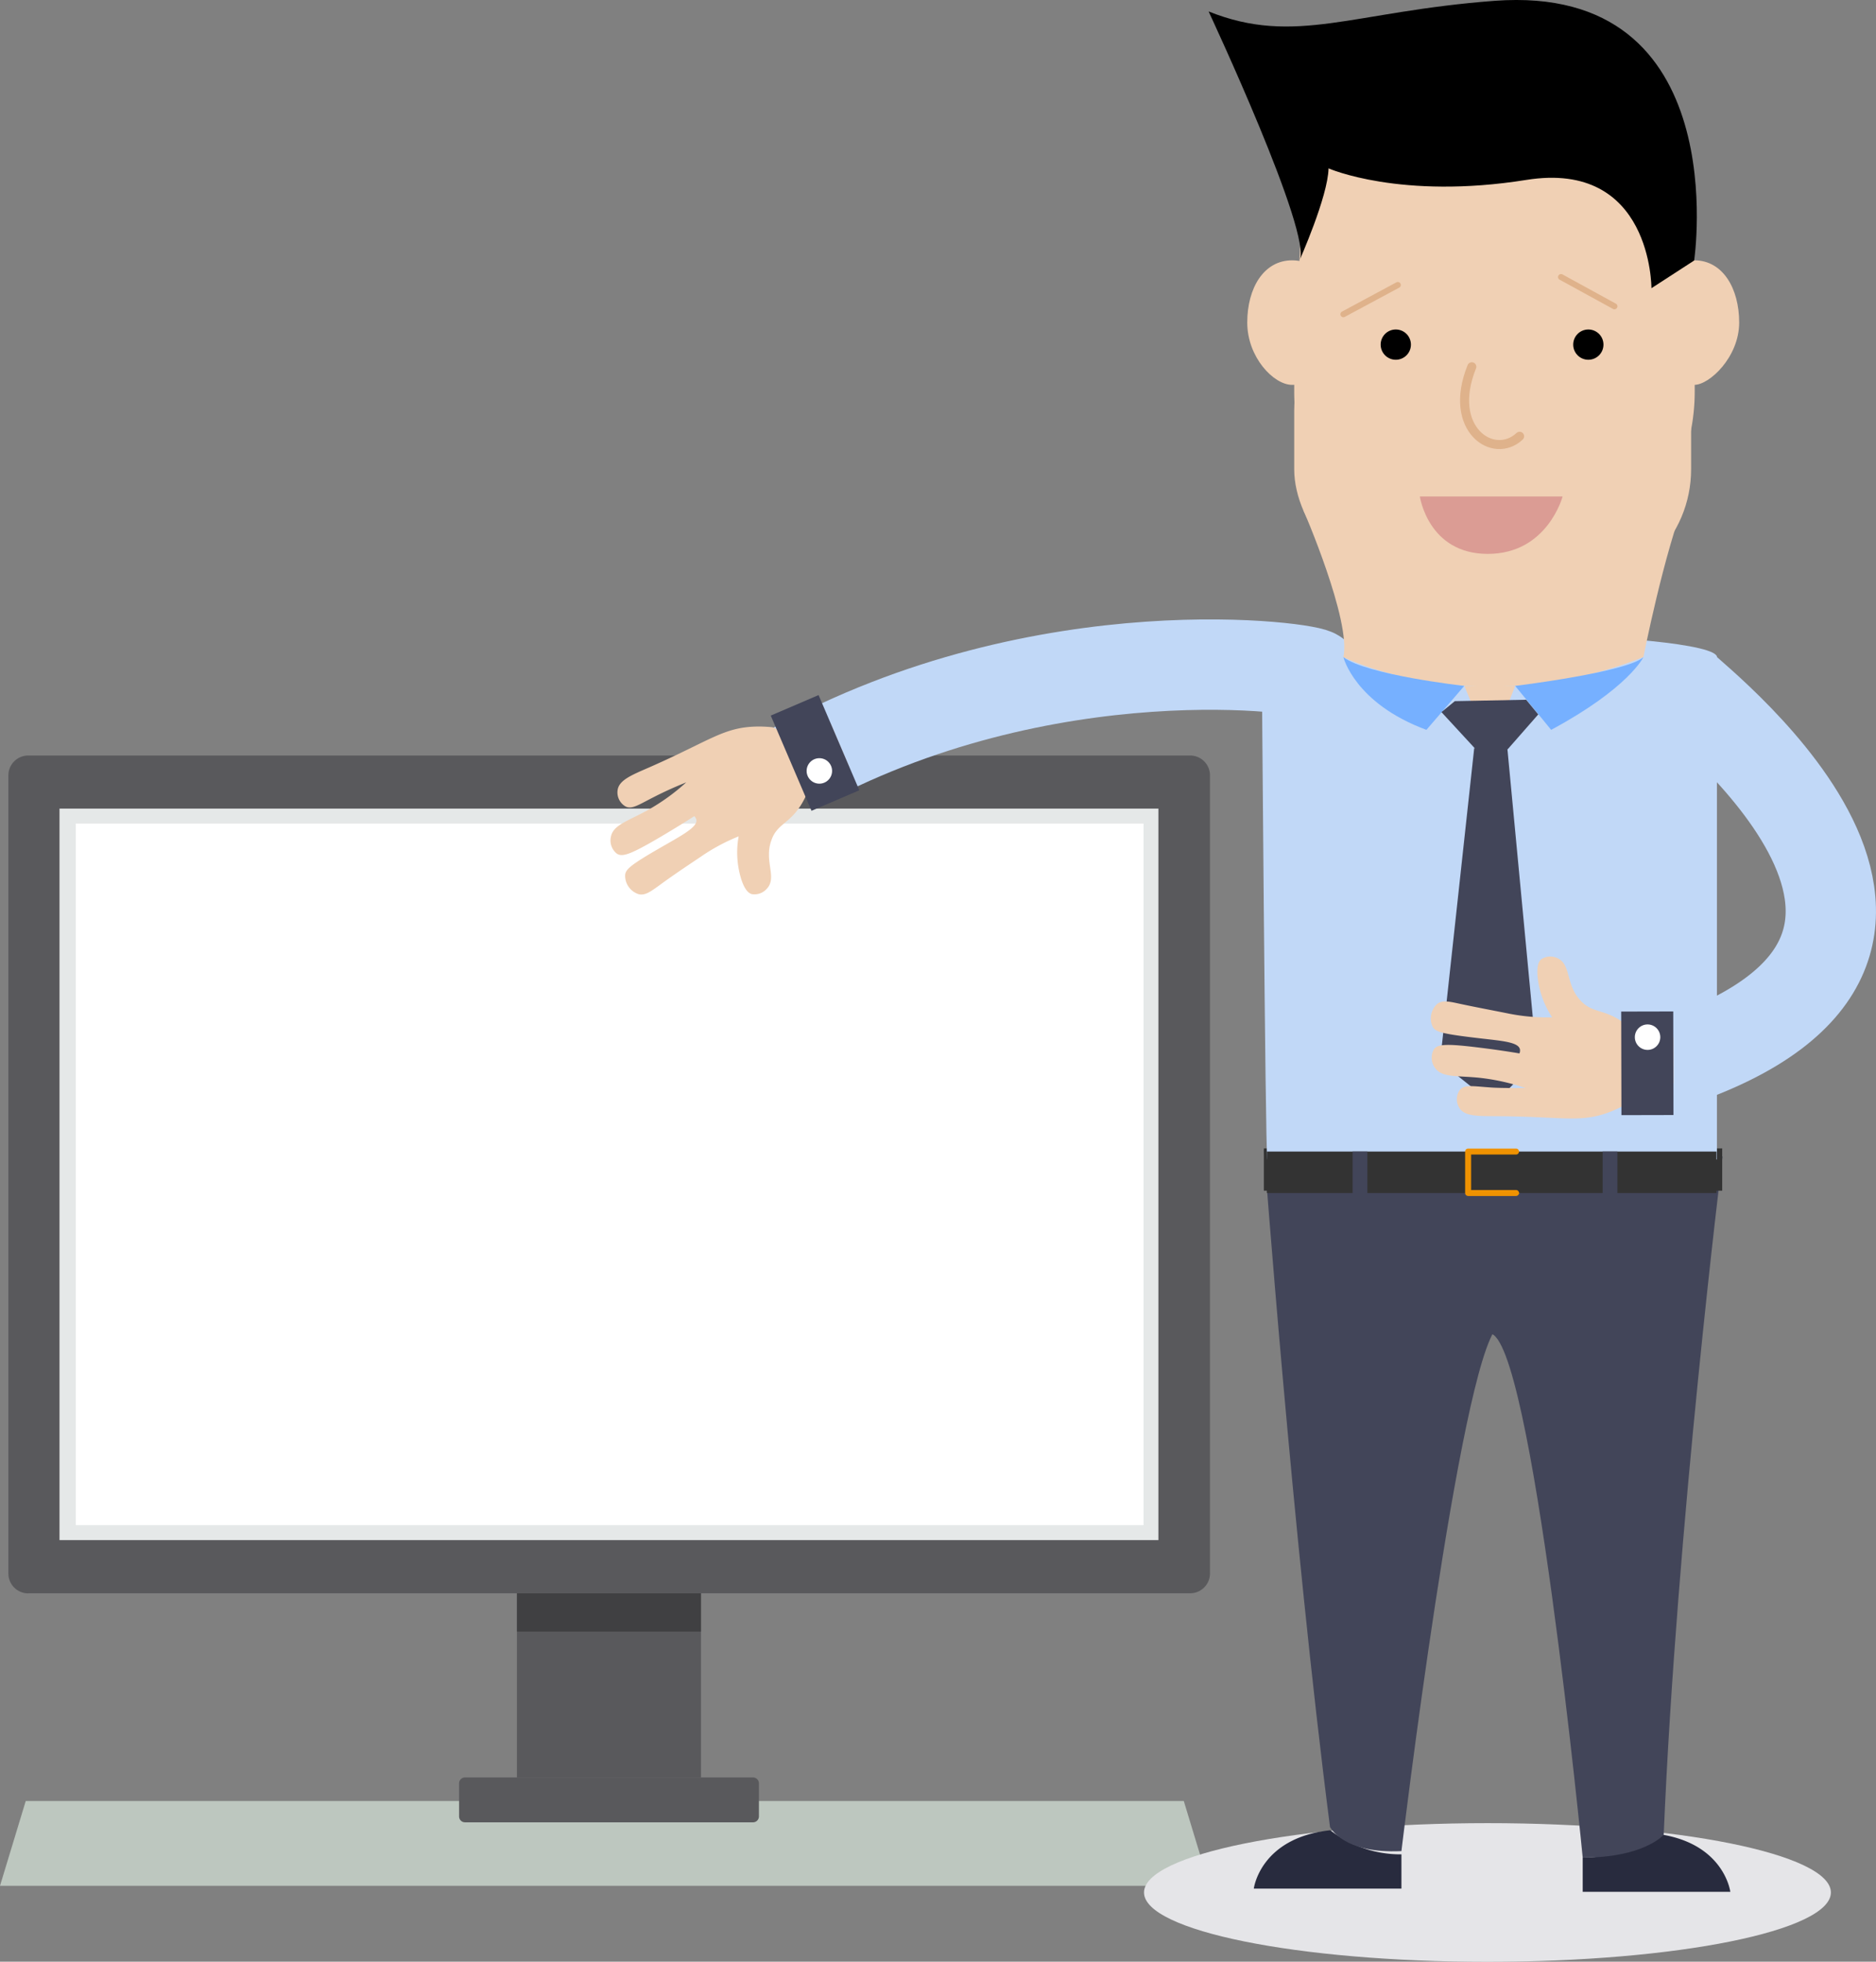 <svg id="Layer_1" data-name="Layer 1" xmlns="http://www.w3.org/2000/svg" viewBox="0 0 203.34 212.5"><rect x="0" y="0" width="203.34" height="212.5" fill="#808080" stroke="none"/><defs><style>.cls-1{fill:#59595c;}.cls-2{fill:#e5e8e8;}.cls-3{fill:#bdc7bf;}.cls-4{fill:#404042;}.cls-5{fill:#fff;}.cls-6{fill:#e5e5e8;}.cls-12,.cls-15,.cls-18,.cls-7{fill:none;}.cls-7{stroke:#c1d8f7;stroke-width:9.79px;}.cls-15,.cls-18,.cls-7{stroke-miterlimit:10;}.cls-8{fill:#b7dae0;}.cls-9{fill:#282b3e;}.cls-10{fill:#424559;}.cls-11{fill:#333;}.cls-12{stroke:#ef9201;stroke-linejoin:round;}.cls-12,.cls-15,.cls-18{stroke-linecap:round;}.cls-12,.cls-15{stroke-width:0.65px;}.cls-13{fill:#c1d8f7;}.cls-14{fill:#f0d0b4;}.cls-15,.cls-18{stroke:#dfb28b;}.cls-16{fill:#db9c94;}.cls-17{fill:#76b0ff;}.cls-18{stroke-width:0.98px;}</style></defs><path class="cls-1" d="M3.06,172.59H129a2.15,2.15,0,0,0,2.15-2.15V84A2.15,2.15,0,0,0,129,81.84H3.06A2.15,2.15,0,0,0,.91,84v86.45a2.15,2.15,0,0,0,2.15,2.15"/><rect class="cls-2" x="6.45" y="87.59" width="119.11" height="79.24"/><polygon class="cls-3" points="128.31 195.09 2.79 195.09 0 204.28 131.1 204.28 128.31 195.09"/><rect class="cls-1" x="56.03" y="172.59" width="19.95" height="19.95"/><path class="cls-1" d="M50.4,197.4H81.62a.64.64,0,0,0,.64-.64v-3.58a.64.64,0,0,0-.64-.64H50.4a.64.64,0,0,0-.64.64v3.58a.64.64,0,0,0,.64.64"/><rect class="cls-4" x="56.03" y="172.59" width="19.95" height="4.15"/><rect class="cls-5" x="8.21" y="89.21" width="115.74" height="76"/><path class="cls-6" d="M198.45,205c0,4.15-16.68,7.51-37.25,7.51S124,209.14,124,205s16.68-7.51,37.25-7.51S198.45,200.84,198.45,205Z"/><path class="cls-7" d="M142.6,73.08c0-.7-29.22-5-56.82,10.26"/><polygon class="cls-8" points="157.75 65.85 165.63 65.64 164.35 133.43 157.75 133.43 157.75 65.85"/><path class="cls-9" d="M144.19,198.26a12.44,12.44,0,0,0,7.71,2.61v3.71h-16S136.58,199.08,144.19,198.26Z"/><path class="cls-9" d="M179.26,198.61a12.44,12.44,0,0,1-7.71,2.61v3.71h16S186.87,199.43,179.26,198.61Z"/><path class="cls-10" d="M151.9,200.52s6.31-52.46,10.38-56.77V124.57H137s3.09,41.8,7.16,73.34C144.19,197.91,145.51,200.82,151.9,200.52Z"/><path class="cls-10" d="M171.55,201.22s-5.53-56.77-10.08-56.77V125.28h25.24s-5,40.35-6.38,73.47C180.33,198.75,178.19,201.24,171.55,201.22Z"/><rect class="cls-11" x="136.99" y="124.4" width="49.68" height="4.58"/><rect class="cls-10" x="146.46" y="124.4" width="1.63" height="4.81"/><rect class="cls-10" x="174.09" y="124.4" width="1.63" height="4.81"/><polyline class="cls-12" points="164.52 124.4 159.22 124.4 159.22 128.98 164.52 128.98"/><polygon class="cls-10" points="159.89 79.86 156.12 114.48 162.03 119.21 166.82 114.3 163.56 79.86 159.89 79.86"/><ellipse class="cls-13" cx="161.43" cy="71.18" rx="24.67" ry="2.47"/><path class="cls-13" d="M137.36,125.6c-.22-1.18-.6-54.53-.6-54.53H186.1V125.6Z"/><path class="cls-14" d="M162,17.31H141.42L140.28,39v3.44A21.68,21.68,0,0,0,162,64.12h0a21.69,21.69,0,0,0,21.69-21.68V39l-1.78-21.69Z"/><rect class="cls-14" x="140.28" y="31.22" width="43.02" height="32.9" rx="13.29"/><path class="cls-14" d="M145.61,34.94c0,3.73-2.49,6.75-5.56,6.75-2,0-4.86-3-4.86-6.75s1.8-6.74,4.86-6.74S145.61,31.22,145.61,34.94Z"/><path class="cls-14" d="M188.51,34.94c0,3.73-3.22,6.75-4.86,6.75-3.07,0-5.56-3-5.56-6.75s2.49-6.74,5.56-6.74S188.51,31.22,188.51,34.94Z"/><line class="cls-15" x1="145.61" y1="34.04" x2="151.51" y2="30.87"/><line class="cls-15" x1="169.2" y1="30.01" x2="174.99" y2="33.18"/><path class="cls-14" d="M141.27,55.25s5.22,12,4.34,15.93c0,0,14.27,7.17,32.52,0,0,0,2.2-11.23,4.67-17.4C182.8,53.78,143.34,53.66,141.27,55.25Z"/><path class="cls-16" d="M153.9,53.78h15.47S167.73,60,161.26,60,153.9,53.78,153.9,53.78Z"/><path class="cls-17" d="M164.23,74.3s12.22-1.5,13.9-3.12c0,0-1.58,3.35-10,7.88Z"/><path class="cls-17" d="M158.71,74.3s-10.66-1.2-13.1-3.12c0,0,1.21,5,9,7.88Z"/><polygon class="cls-14" points="158.72 74.3 161.55 81.15 164.23 74.3 158.72 74.3"/><rect class="cls-11" x="137.32" y="124.74" width="48.73" height="4.49"/><rect class="cls-10" x="146.61" y="124.74" width="1.6" height="4.71"/><rect class="cls-10" x="173.71" y="124.74" width="1.6" height="4.71"/><polyline class="cls-12" points="164.32 124.74 159.13 124.74 159.13 129.23 164.32 129.23"/><path d="M144,18.24s7.8,3.43,21.43,1.25S179,31.22,179,31.22l4.63-3S188.1-1.86,162,.09C146.61,1.24,140.4,5,131,1.24c0,0,11.39,24.31,9.84,27C140.85,28.2,143.94,21.3,144,18.24Z"/><path class="cls-18" d="M159.53,39.73c-2.74,6.77,2.36,10.17,5.18,7.53"/><polygon class="cls-10" points="156.24 77.14 159.94 81.15 163.43 81.15 166.73 77.39 165.42 75.8 157.69 75.95 156.24 77.14"/><polygon class="cls-10" points="159.79 81.04 156.09 115.01 161.88 119.64 166.58 114.83 163.38 81.04 159.79 81.04"/><path class="cls-7" d="M182.26,74.3c2.08,2.07,38.23,30.23-4.79,42"/><path class="cls-14" d="M176.58,111.27c-2.45-2.13-3.78-1.33-5.23-2.85-1.71-1.78-1-4-2.61-4.66a1.76,1.76,0,0,0-1.68.15c-.25.21-.51.64-.4,1.9a9.72,9.72,0,0,0,1.58,4.39,21.27,21.27,0,0,1-4.69-.4c-1.78-.36-3.57-.69-5.34-1.07-1.11-.24-1.84-.41-2.41,0a2.13,2.13,0,0,0-.51,2.5c.32.56,1,.77,5.25,1.26,2.37.27,4,.41,4.2,1.15a.77.77,0,0,1-.05.47c-1-.17-2.48-.4-4.28-.62-3.68-.46-4.62-.39-5,.2a1.84,1.84,0,0,0,.14,2c.75,1.06,2.36.81,4.8,1.06a23.42,23.42,0,0,1,5,1.11c-1.65,0-3,0-3.88-.07-1.84-.13-2.72-.31-3.22.25a1.75,1.75,0,0,0-.09,1.94c.59,1,2.1.91,4.3.93,7.23.05,9.07.83,12.52-.66a14.42,14.42,0,0,0,1.3-.64,5.14,5.14,0,0,0,.88-1.11,5.52,5.52,0,0,0,.63-1.68c.38-1.61.63-2.67.21-3.76A4.36,4.36,0,0,0,176.58,111.27Z"/><circle class="cls-14" cx="175.4" cy="114.86" r="2.49"/><rect class="cls-14" x="175.99" y="111.95" width="4.98" height="5.8" transform="translate(64.05 293.59) rotate(-90.13)"/><rect class="cls-10" x="172.95" y="112.37" width="11.22" height="5.64" transform="translate(293.34 -63.64) rotate(89.87)"/><circle class="cls-5" cx="178.58" cy="112.35" r="1.38"/><path class="cls-14" d="M87.3,86.32c-1.4,2.93-3,2.72-3.68,4.68-.86,2.32.7,4.07-.55,5.32a1.77,1.77,0,0,1-1.6.53c-.31-.1-.72-.39-1.12-1.59a9.79,9.79,0,0,1-.29-4.66,20.88,20.88,0,0,0-4.14,2.23c-1.49,1-3,2-4.49,3.1-.92.66-1.52,1.1-2.21.93a2.1,2.1,0,0,1-1.46-2.09c.08-.63.57-1.09,4.32-3.23,2.07-1.18,3.51-2,3.4-2.72a.71.71,0,0,0-.23-.41c-.85.55-2.12,1.34-3.68,2.26-3.2,1.88-4.09,2.19-4.7,1.81a1.83,1.83,0,0,1-.65-1.86c.26-1.27,1.85-1.68,4-2.87a22.66,22.66,0,0,0,4.16-3c-1.53.61-2.73,1.19-3.53,1.6-1.65.84-2.38,1.36-3.06,1a1.75,1.75,0,0,1-.85-1.75c.15-1.12,1.57-1.66,3.58-2.54,6.62-2.92,8-4.36,11.76-4.36a14.38,14.38,0,0,1,1.45.08,5.21,5.21,0,0,1,1.25.67,5.5,5.5,0,0,1,1.24,1.29c1,1.33,1.63,2.2,1.68,3.37A4.47,4.47,0,0,1,87.3,86.32Z"/><circle class="cls-14" cx="85.56" cy="83.1" r="2.49"/><rect class="cls-14" x="85.9" y="78.99" width="4.98" height="5.8" transform="translate(128.86 -31.6) rotate(66.81)"/><rect class="cls-10" x="82.72" y="78.74" width="11.22" height="5.64" transform="translate(128.53 -31.75) rotate(66.81)"/><circle class="cls-5" cx="88.81" cy="83.51" r="1.38"/><circle cx="172.16" cy="37.33" r="1.64"/><circle cx="151.29" cy="37.33" r="1.64"/></svg>